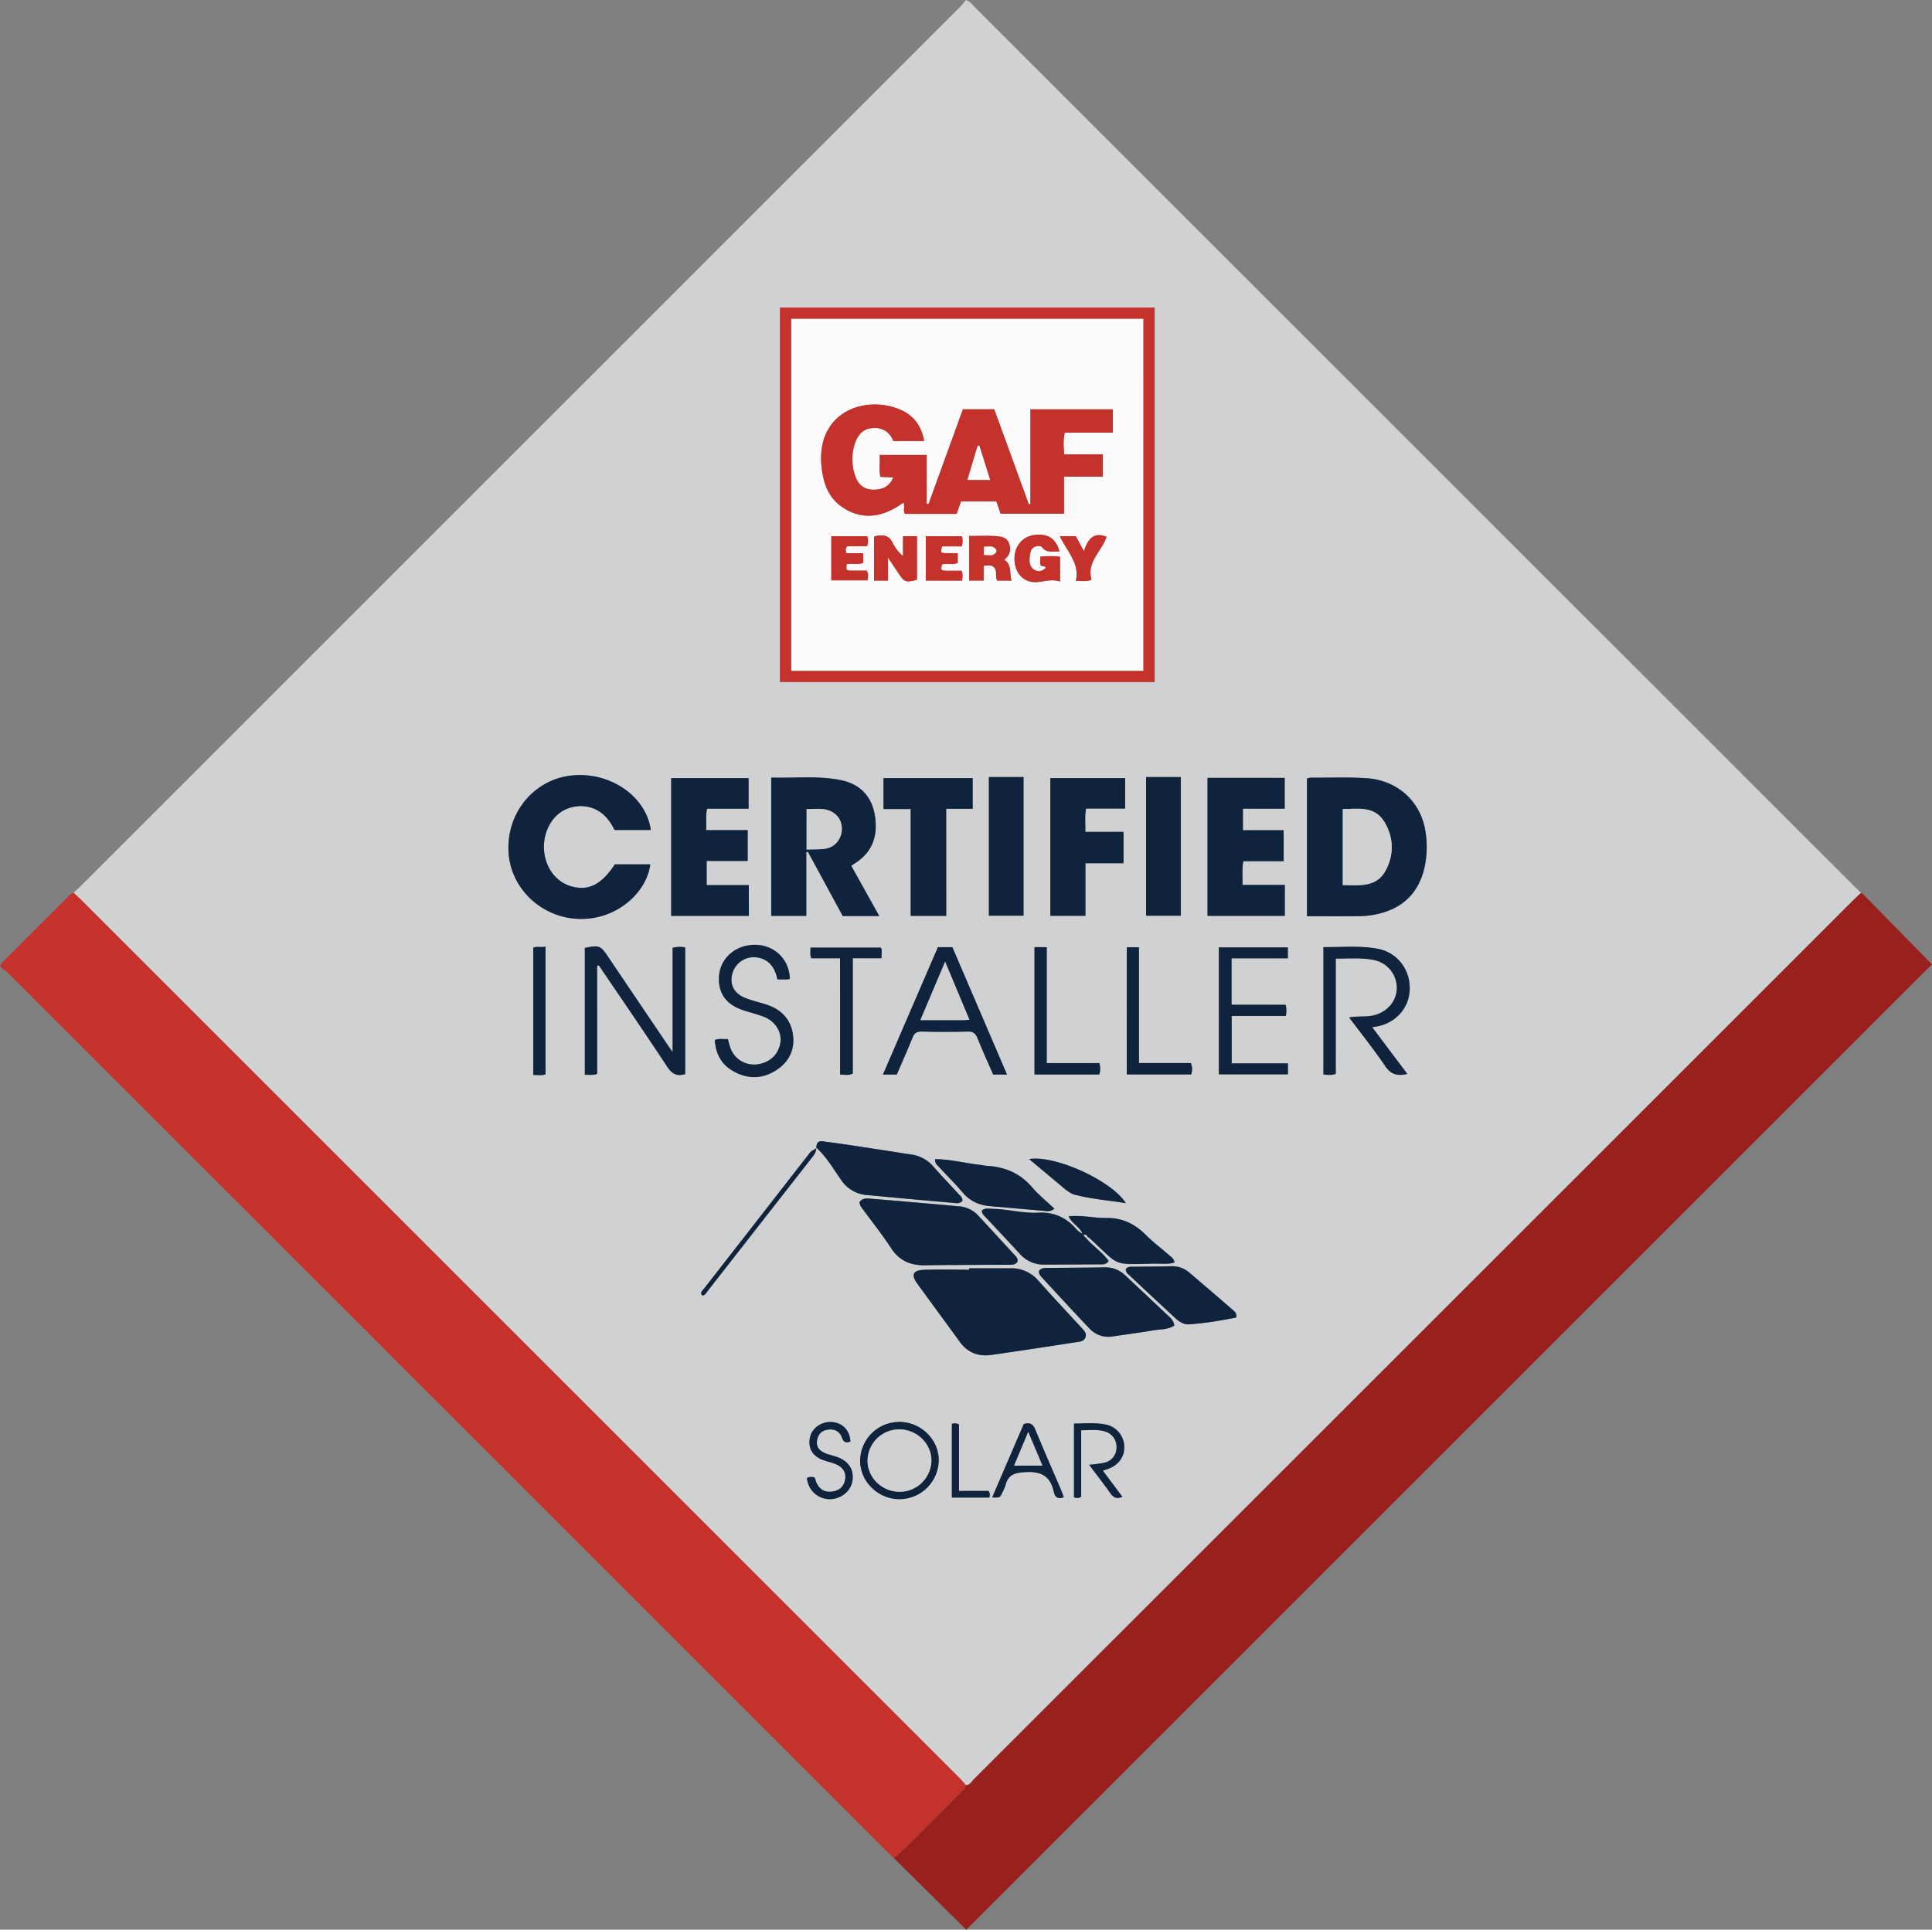 <svg id="Layer_1" data-name="Layer 1" xmlns="http://www.w3.org/2000/svg" viewBox="0 0 1191.72 1190.59"><rect x="0" y="0" width="1191.72" height="1190.59" fill="#808080" stroke="none"/><defs><style>.cls-1{fill:#d0d1d3;}.cls-2{fill:#99211d;}.cls-3{fill:#c5312b;}.cls-4{fill:#10233d;}.cls-5{fill:#fdfbfc;}</style></defs><path class="cls-1" d="M3117,3199.75c2.62-2.55,5.26-5.07,7.85-7.65q269.4-269.4,538.79-538.82c1.41-1.4,2.57-3.05,3.66-4.36,2.78.9,3.84,2.7,5.21,4.06q271.54,271.5,543.07,543c1.29,1.3,2.64,2.53,4,3.79-1.69,1.61-3.41,3.17-5.06,4.81q-271.05,271-542.11,542c-1.45,1.45-2.44,3.72-5,3.67-1.21-1.36-2.36-2.78-3.64-4.06q-271-271-542-542C3120.11,3202.71,3118.52,3201.25,3117,3199.75ZM3575.1,3357c6.25,5.73,10.49,13,15.26,19.87a21,21,0,0,0,16.17,9.42q26.34,2.51,52.7,4.79c2,.18,4.35.78,6-1.25.16-2.23-1.56-3.29-2.74-4.59-5-5.54-10.3-10.9-15.19-16.57a22.17,22.17,0,0,0-14.19-7.49c-7.89-1.2-15.78-2.46-23.67-3.66-9.21-1.4-18.4-2.9-27.64-4-2.68-.33-6.76-1.84-6.63,3.61-1.1,1.27-2.81,1.47-4,3q-32.7,42.2-65.61,84.23c-.84,1.07-2.34,2.14-.89,3.82,1.93.14,2.49-1.52,3.35-2.62q32.56-41.66,65.12-83.34A8.3,8.3,0,0,0,3575.1,3357Zm167.25,55.07a13.18,13.18,0,0,1,1.61,1.12c19.45,17.8,12.74,15.8,41.41,15.45,3.53,0,7.18.52,10.71-.75-.43-2.56-2.3-3.56-3.75-4.83-4.63-4.06-9.63-7.74-13.94-12.11-6.8-6.88-14.64-10.61-24.4-10.47-7.52.12-15-1.93-23.25-1,2.18,4.69,7,6.44,8.51,10.73a13.57,13.57,0,0,1-3.92-3c-6.14-7.24-14-10.47-23.39-10s-18.67-2.16-28.08-2.38c-2.29-.05-4.6-.69-6.63,1.08,0,1.94,1.34,3,2.45,4.2,7,7.56,14.14,15,21.11,22.65a19.44,19.44,0,0,0,15.08,6.47q17,0,34-.15c1.91,0,4,.33,5.57-2.11-3.84-5.4-9.53-9.08-13.86-14Zm41.43-573.37H3552.72v231h231.06Zm94,375.52c11,0,21.82.1,32.59-.06a52.63,52.63,0,0,0,10.4-1.19c15.42-3.3,25.45-12.46,29.27-27.91a59.07,59.07,0,0,0,1-21.85c-2.47-19.32-17-32.83-36.46-34.12-11.49-.77-23-.25-34.47-.37a10.16,10.16,0,0,0-2.34.55Zm-263.83-.12c-6.07-10.86-11.7-20.94-17.33-31,1-.71,1.54-1.11,2.1-1.46,10.49-6.53,14.63-16.36,12.46-29.63-1.91-11.7-9-19.31-21-21.76-14.15-2.89-28.48-1.14-42.93-1.58V3214h21.63V3174.7l1-.25,21.5,39.63ZM3473,3161c-2.85-20.55-24.71-35.78-48.07-33.69s-40.79,22.49-39.72,46.79c1,23.08,20.79,41.67,44.64,41.78,23.31.11,40.8-17.2,42.82-33.67h-21.84c-8.44,12.71-16.47,16.64-27.21,13.46-9.67-2.87-16.34-12.44-16.54-23.71s6.09-21.41,15.44-24.48a22.05,22.05,0,0,1,14.22-.07c6.92,2.33,11,7.68,13.89,13.59Zm196.36,270.44v.82c-9.33,0-18.66-.25-28,.08-6.72.25-7.94,3.14-4,8.53,8.7,12,17.52,23.88,26.19,35.88,4.93,6.82,11.64,9.23,19.65,8.08,17.29-2.47,34.55-5.13,51.81-7.79,2.24-.35,5-.41,6-2.86,1.14-2.75-1.05-4.65-2.73-6.48-8.77-9.58-17.68-19-26.3-28.74a21.66,21.66,0,0,0-17.19-7.53Q3682.09,3431.45,3669.35,3431.43ZM3533.49,3214v-19h-26v-14.92h25.3v-19h-25.66c.43-4.68-.46-8.81.65-13.23h25.57V3129h-47.74V3214Zm282.91-85.17V3214h47.68v-19.07H3838c.2-5.17-.49-9.76.54-14.62h24.85v-19.12h-25.13v-13.28H3864v-19Zm-50.83.15h-46.12v84.94h21.64V3181.5h23.5v-19.3H3741c.15-5.06-.47-9.5.47-14.4h24.07Zm-66.42,298.56c.52-2.17-.91-3.46-2.13-4.79q-11-12-22-23.88a17.94,17.94,0,0,0-11.87-5.72q-27.08-2.48-54.18-4.69c-2.52-.2-5.38-.51-7.17,2,0,2.37,1.55,3.79,2.7,5.38,5.56,7.67,11.53,15.08,16.67,23s12.09,10.79,21.08,10.67c17-.24,33.95-.22,50.93-.32C3695.32,3429.24,3697.57,3429.49,3699.15,3427.56ZM3655.23,3214V3147.9h16.35V3129h-55v19.11h16.76V3214Zm140.68,252.73a8.28,8.28,0,0,0-2.85-5.15q-13.82-13-27.64-26a17.47,17.47,0,0,0-12.74-4.72c-11.49.19-23,.23-34.46.35-2.13,0-4.36-.16-5.78,1.91-.18,1.77.84,2.92,1.84,4,9.72,10.51,19.4,21.06,29.26,31.43a15.92,15.92,0,0,0,14.54,4.89c8.39-1.25,16.8-2.33,25.16-3.76C3787.4,3469,3791.87,3469.35,3795.91,3466.74Zm-356-222,1.11-.18c14.09,20.79,28.31,41.49,42.13,62.45,2.94,4.46,6,6.16,11.12,4.6v-78.19a19.1,19.1,0,0,0-7.75.25v64.37c-1.83-2.61-2.76-3.91-3.65-5.24l-36-53.34c-4.9-7.25-5.52-7.5-14.51-5.7v78.31c2.66-.15,4.94.42,7.59-.6Zm241.65-116.39v85.52h21.38v-85.52Zm97,0v85.54h21.42v-85.54Zm117,112c7.91,0,15.33-.61,22.74.71a17.66,17.66,0,0,1,14.94,16.82c.21,8.39-5.61,15.33-14.19,17.45-4.82,1.19-9.79.35-15.23,1.33,7.71,10.3,15.38,19.89,22.26,30,3.47,5.12,7.42,6.32,13.62,4.84L3918,3282.71c1.49-.23,2.24-.34,3-.48,11.84-2.25,20-11.69,20.15-23.26.14-12.21-7.89-22.43-19.83-24.67-11-2.07-22.15-.93-33.4-1v78.57c2.63.25,4.91.65,7.6-.38Zm-202.78,71.54L3659,3233.32h-8.92c-11.26,26.08-22.52,52.18-33.92,78.6h8.54c3.28-7.62,6.65-15.18,9.76-22.85,1.1-2.69,2.52-3.75,5.53-3.69,9.48.22,19,.27,28.46,0,3.51-.1,4.91,1.29,6.12,4.28,3,7.53,6.41,14.92,9.6,22.27Zm-180.23-21.31c.49,8.29,3.86,14.85,11,19,9,5.2,18.11,5.25,26.88-.41,7.44-4.8,11.26-11.92,10.41-20.75-1-10.61-7.46-17-17.51-20.05-4.13-1.24-8.36-2.26-12.34-3.89-7-2.87-9.7-8.89-7.38-15.8a13.74,13.74,0,0,1,15.4-9c7.47,1.37,10.66,6.63,12.15,13.48,2.09,0,3.91,0,5.74,0a13.28,13.28,0,0,0,1.89-.3c-.37-14.17-12.76-23.51-26.91-20.44-9.38,2-16.12,9.53-16.76,18.67-.71,10,3.94,17.12,13.71,20.65,4.68,1.69,9.6,2.74,14.21,4.59,6.86,2.74,10.85,9.39,9.94,15.67-1.09,7.5-6.57,12.67-14.44,13.6a15.43,15.43,0,0,1-16.26-9.8c-.72-1.8-1.13-3.72-1.76-5.87C3517.77,3290.25,3515.15,3289.42,3512.47,3290.6Zm318.74-21.77v-28.68h34.71v-6.73H3823.4v78.3H3866V3305h-34.7v-29.23h33.37a13.86,13.86,0,0,0-.12-6.9Zm2.8,193c.66-2.62-.84-3.68-2-4.72q-13.38-11.59-26.87-23.08a16.26,16.26,0,0,0-11.52-3.87c-7.32.24-14.64.18-22,.3-1.92,0-4-.38-5.57,1.28-.33,1.82.87,2.82,2,3.83,9.47,8.86,18.92,17.75,28.46,26.54,2.35,2.17,5.2,4.08,8.43,3.88C3814.78,3465.41,3824.51,3463.63,3834,3461.86Zm-185.59-97.78c-.34,2.8,1.3,3.71,2.36,4.87,5,5.4,10.18,10.56,14.93,16.14,4.57,5.35,10.34,7.52,17.07,8.07,10.63.86,21.23,1.9,31.86,2.75,2.17.18,4.55,1.07,7.25-1.25-4.75-4.51-9.7-8.47-13.74-13.21-7.44-8.7-16.83-12.64-28-13.23-1.32-.07-2.62-.43-3.94-.58C3667,3366.61,3658,3364.16,3648.42,3364.08Zm61.23-130.78v78.52h40a12.57,12.57,0,0,0,0-7h-32.46V3233.3Zm-119.91,6.88v71.73c2.9.07,5.19.7,7.81-.62v-71.14h17.68c-.06-2.64.67-4.77-.37-6.55h-43.39c0,2.36-.51,4.34.5,6.58Zm176.87-6.81v78.44h39.72a9.63,9.63,0,0,0-.21-7h-32v-71.45Zm-116,316.49c-.06-12.89-11-23.54-24.19-23.59a24.14,24.14,0,0,0-24.28,24c0,12.82,11,23.59,24.17,23.64A24.26,24.26,0,0,0,3650.59,3549.86ZM3766,3391.24c-8.42-13.72-43.69-29.91-59.63-27.18,7.25,6.06,14.08,11.76,20.89,17.48,2.3,1.94,4.7,3.85,7.63,4.6C3745,3388.74,3755.39,3389.51,3766,3391.24Zm-358-158.23c-2.88.56-5.35-.39-7.54.61v78.52c2.74,0,5.18.5,7.54-.37Zm343.78,323.29c1.37-.49,2-.73,2.6-.92,6.78-2.15,10.9-7.54,10.63-13.93a14.11,14.11,0,0,0-11.66-13.7c-6.36-1.3-12.8-.53-19.33-.58v45.58c1.41.32,2.63.71,4.43-.43v-41c5,0,9.54-.62,14,.54a9.89,9.89,0,0,1,7.82,9.7,9.58,9.58,0,0,1-7.59,9.81,86.44,86.44,0,0,1-9.31,1.25c4.58,6.11,9.05,11.84,13.24,17.78,1.91,2.71,4,3.4,7.29,2C3759.89,3567.05,3756,3561.89,3751.84,3556.3Zm-48.78-28.77q-9.57,22.24-19.5,45.3c4.76.16,4.77.17,6.09-2.67a29.85,29.85,0,0,0,2.17-5c1.53-6,5.11-7.43,11.36-7.92,10.2-.8,16.31,2.09,18.45,12.34.65,3.1,2.61,4.51,6.09,3.07-.5-1.36-.94-2.74-1.51-4.07-5.34-12.51-10.82-25-16-37.54C3708.82,3527.6,3707,3526.31,3703.06,3527.53Zm-133.83,33.36c.32,1.34.51,2.49.88,3.58a14.11,14.11,0,0,0,14.83,9.34c6.64-.8,11.72-5.54,12.49-11.67.84-6.77-2.58-11.89-9.66-14.31-2-.7-4.15-1.19-6.18-1.9-3.74-1.31-6.63-3.54-6.09-7.95.43-3.55,2.46-6.22,6.21-6.91,4.3-.8,7.76.77,9.23,4.91,1.1,3.09,2.69,3.25,5.17,2.35-.32-6.74-4.64-11.36-11.07-12s-12.68,3.61-13.88,9.59c-1.31,6.57,1.63,11.53,8.32,13.91,2.81,1,5.82,1.56,8.48,2.85,3.56,1.74,5.61,4.86,4.94,8.94-.73,4.42-3.63,7.07-8.08,7.6-5,.6-8.22-1.76-10-6.39-.33-.86-.19-2-1.34-2.53C3572.2,3560.21,3570.87,3559.88,3569.23,3560.89Zm89.49-33.45v45.41h23.08a4.31,4.31,0,0,0-.46-4.08h-18.25v-41A5.13,5.13,0,0,0,3658.72,3527.44Z" transform="translate(-3071.56 -2648.92)"/><path class="cls-2" d="M3667.28,3750.32c2.6,0,3.59-2.22,5-3.67q271.09-271,542.11-542c1.65-1.64,3.37-3.2,5.06-4.81.32.11.72.13.93.35,14.45,14.72,28.88,29.46,42.86,43.73l-595.63,595.63L3623,3795.43c14.92-13.79,28.86-28.57,43.26-42.89A7.08,7.08,0,0,0,3667.28,3750.32Z" transform="translate(-3071.56 -2648.92)"/><path class="cls-3" d="M3667.28,3750.32a7.08,7.08,0,0,1-1,2.22c-14.4,14.32-28.34,29.1-43.26,42.89-1.57-1.48-3.19-2.93-4.71-4.45q-271.1-271.07-542.19-542.12c-1.4-1.39-3.28-2.29-4.54-3.83.89-2.34,2.29-3.13,3.31-4.16q19.05-19.11,38.17-38.17c1.16-1.15,2.08-2.67,3.91-2.94,1.57,1.49,3.16,2.95,4.69,4.48q271,271,542,542C3664.92,3747.54,3666.07,3749,3667.28,3750.32Z" transform="translate(-3071.56 -2648.92)"/><path class="cls-3" d="M3783.78,2838.68v231H3552.72v-231Zm-7,7H3559.64v217.13h217.13Z" transform="translate(-3071.56 -2648.92)"/><path class="cls-4" d="M3877.74,3214.2v-84.95a10.16,10.16,0,0,1,2.34-.55c11.49.12,23-.4,34.47.37,19.43,1.29,34,14.8,36.46,34.12a59.07,59.07,0,0,1-1,21.85c-3.82,15.45-13.85,24.61-29.27,27.91a52.63,52.63,0,0,1-10.4,1.19C3899.56,3214.3,3888.77,3214.2,3877.74,3214.2Zm22.07-66.11V3195c10.23.1,20.87,1.55,26.5-9,5.32-10,5-20.72-1.09-30.41S3909.16,3148.14,3899.81,3148.09Z" transform="translate(-3071.56 -2648.92)"/><path class="cls-4" d="M3613.91,3214.08h-22.5l-21.5-39.63-1,.25V3214h-21.63v-85.33c14.45.44,28.78-1.31,42.93,1.58,12,2.45,19.07,10.06,21,21.76,2.17,13.27-2,23.1-12.46,29.63-.56.35-1.09.75-2.1,1.46C3602.21,3193.14,3607.84,3203.22,3613.91,3214.08Zm-44.83-41c7.38-.65,15.24,1.49,20-6.26,2.79-4.57,2.24-10.9-1.08-14.51-5.38-5.84-12.31-4.11-18.88-4.27Z" transform="translate(-3071.56 -2648.92)"/><path class="cls-4" d="M3473,3161h-22.37c-2.92-5.91-7-11.26-13.89-13.59a22.05,22.05,0,0,0-14.22.07c-9.35,3.07-15.64,13.13-15.44,24.48s6.87,20.84,16.54,23.71c10.74,3.18,18.77-.75,27.21-13.46h21.84c-2,16.47-19.51,33.78-42.82,33.67-23.85-.11-43.62-18.7-44.64-41.78-1.07-24.3,16.23-44.68,39.72-46.79S3470.14,3140.44,3473,3161Z" transform="translate(-3071.56 -2648.92)"/><path class="cls-4" d="M3669.35,3431.43q12.74,0,25.47,0A21.66,21.66,0,0,1,3712,3439c8.62,9.71,17.53,19.16,26.3,28.74,1.68,1.83,3.87,3.73,2.73,6.48-1,2.45-3.79,2.51-6,2.86-17.26,2.66-34.52,5.32-51.81,7.79-8,1.15-14.72-1.26-19.65-8.08-8.67-12-17.49-23.9-26.19-35.88-3.92-5.39-2.7-8.28,4-8.53,9.31-.33,18.64-.08,28-.08Z" transform="translate(-3071.56 -2648.92)"/><path class="cls-4" d="M3533.49,3214h-47.93V3129h47.74v18.87h-25.57c-1.11,4.42-.22,8.55-.65,13.23h25.66v19h-25.3V3195h26Z" transform="translate(-3071.56 -2648.92)"/><path class="cls-4" d="M3816.4,3128.85H3864v19h-25.78v13.28h25.13v19.12H3838.5c-1,4.86-.34,9.45-.54,14.62h26.12V3214H3816.4Z" transform="translate(-3071.56 -2648.92)"/><path class="cls-4" d="M3765.57,3129v18.8H3741.5c-.94,4.9-.32,9.34-.47,14.4h23.56v19.3h-23.5v32.44h-21.64V3129Z" transform="translate(-3071.56 -2648.92)"/><path class="cls-4" d="M3699.15,3427.56c-1.58,1.93-3.83,1.68-6,1.7-17,.1-33.95.08-50.93.32-9,.12-16-2.8-21.08-10.67s-11.11-15.36-16.67-23c-1.15-1.59-2.7-3-2.7-5.38,1.79-2.53,4.65-2.22,7.17-2q27.11,2.2,54.18,4.69a17.94,17.94,0,0,1,11.87,5.72q11,11.91,22,23.88C3698.24,3424.1,3699.67,3425.39,3699.15,3427.56Z" transform="translate(-3071.56 -2648.92)"/><path class="cls-4" d="M3741.54,3412.85c4.33,5,10,8.64,13.86,14-1.56,2.44-3.66,2.1-5.57,2.11q-17,.12-34,.15a19.44,19.44,0,0,1-15.08-6.47c-7-7.62-14.08-15.09-21.11-22.65-1.11-1.19-2.49-2.26-2.45-4.2,2-1.77,4.34-1.13,6.63-1.08,9.41.22,18.61,2.83,28.08,2.38s17.25,2.79,23.39,10a13.57,13.57,0,0,0,3.92,3c-1.5-4.29-6.33-6-8.51-10.73,8.25-.9,15.73,1.15,23.25,1,9.76-.14,17.6,3.59,24.4,10.47,4.31,4.37,9.31,8.05,13.94,12.11,1.45,1.27,3.32,2.27,3.75,4.83-3.53,1.27-7.18.71-10.71.75-28.67.35-22,2.35-41.41-15.45a13.18,13.18,0,0,0-1.61-1.12,1.92,1.92,0,0,0-2.54-1.16Z" transform="translate(-3071.56 -2648.92)"/><path class="cls-4" d="M3655.23,3214h-21.94v-65.94h-16.76V3129h55v18.94h-16.35Z" transform="translate(-3071.56 -2648.92)"/><path class="cls-4" d="M3795.91,3466.74c-4,2.61-8.51,2.23-12.67,2.94-8.36,1.43-16.77,2.51-25.16,3.76a15.92,15.92,0,0,1-14.54-4.89c-9.86-10.37-19.54-20.92-29.26-31.43-1-1.08-2-2.23-1.84-4,1.42-2.07,3.65-1.89,5.78-1.91,11.49-.12,23-.16,34.46-.35a17.47,17.47,0,0,1,12.74,4.72q13.86,13,27.64,26A8.28,8.28,0,0,1,3795.91,3466.74Z" transform="translate(-3071.56 -2648.92)"/><path class="cls-4" d="M3439.87,3244.75v66.73c-2.65,1-4.93.45-7.59.6v-78.31c9-1.8,9.61-1.55,14.51,5.7l36,53.34c.89,1.33,1.82,2.63,3.65,5.24v-64.37a19.1,19.1,0,0,1,7.75-.25v78.19c-5.11,1.56-8.18-.14-11.12-4.6-13.82-21-28-41.66-42.13-62.45Z" transform="translate(-3071.56 -2648.92)"/><path class="cls-4" d="M3575.14,3357.07c-.12-5.44,4-3.93,6.64-3.6,9.24,1.13,18.43,2.63,27.64,4,7.89,1.2,15.78,2.46,23.67,3.66a22.17,22.17,0,0,1,14.19,7.49c4.89,5.67,10.14,11,15.19,16.57,1.18,1.3,2.9,2.36,2.74,4.59-1.63,2-3.94,1.43-6,1.25q-26.36-2.29-52.7-4.79a21,21,0,0,1-16.17-9.42c-4.77-6.83-9-14.14-15.26-19.87Z" transform="translate(-3071.56 -2648.92)"/><path class="cls-4" d="M3681.52,3128.36h21.38v85.52h-21.38Z" transform="translate(-3071.56 -2648.92)"/><path class="cls-4" d="M3778.5,3128.36h21.42v85.54H3778.5Z" transform="translate(-3071.56 -2648.92)"/><path class="cls-4" d="M3895.48,3240.37v71.08c-2.69,1-5,.63-7.6.38v-78.57c11.25.11,22.38-1,33.4,1,11.94,2.24,20,12.46,19.83,24.67-.13,11.57-8.31,21-20.15,23.26-.75.14-1.5.25-3,.48l21.65,28.84c-6.2,1.48-10.15.28-13.62-4.84-6.88-10.14-14.55-19.73-22.26-30,5.44-1,10.41-.14,15.23-1.33,8.58-2.12,14.4-9.06,14.19-17.45a17.66,17.66,0,0,0-14.94-16.82C3910.81,3239.76,3903.39,3240.36,3895.48,3240.37Z" transform="translate(-3071.56 -2648.92)"/><path class="cls-4" d="M3692.7,3311.91h-8.5c-3.19-7.35-6.57-14.74-9.6-22.27-1.21-3-2.61-4.38-6.12-4.28-9.48.29-19,.24-28.46,0-3-.06-4.43,1-5.53,3.69-3.11,7.67-6.48,15.23-9.76,22.85h-8.54c11.4-26.42,22.66-52.52,33.92-78.6H3659Zm-23.18-33.83c-5-11.86-9.76-23.36-15-35.79l-15.25,36c9.33,0,17.78,0,26.22,0C3666.65,3278.3,3667.78,3278.18,3669.52,3278.08Z" transform="translate(-3071.56 -2648.92)"/><path class="cls-4" d="M3512.47,3290.6c2.68-1.18,5.3-.35,8-.64.63,2.15,1,4.07,1.76,5.87a15.43,15.43,0,0,0,16.26,9.8c7.87-.93,13.35-6.1,14.44-13.6.91-6.28-3.08-12.93-9.94-15.67-4.61-1.85-9.53-2.9-14.21-4.59-9.77-3.53-14.42-10.67-13.71-20.65.64-9.14,7.38-16.64,16.76-18.67,14.15-3.07,26.54,6.27,26.91,20.44a13.28,13.28,0,0,1-1.89.3c-1.83,0-3.65,0-5.74,0-1.49-6.85-4.68-12.11-12.15-13.48a13.74,13.74,0,0,0-15.4,9c-2.32,6.91.33,12.93,7.38,15.8,4,1.63,8.21,2.65,12.34,3.89,10.05,3,16.49,9.44,17.51,20.05.85,8.83-3,15.95-10.41,20.75-8.77,5.66-17.91,5.61-26.88.41C3516.33,3305.45,3513,3298.89,3512.47,3290.6Z" transform="translate(-3071.56 -2648.92)"/><path class="cls-4" d="M3831.21,3268.83h33.32a13.86,13.86,0,0,1,.12,6.9h-33.37V3305H3866v6.76H3823.4v-78.3h42.52v6.73h-34.71Z" transform="translate(-3071.56 -2648.92)"/><path class="cls-4" d="M3834,3461.86c-9.5,1.77-19.23,3.55-29.11,4.16-3.23.2-6.08-1.71-8.43-3.88-9.54-8.79-19-17.68-28.46-26.54-1.08-1-2.28-2-2-3.83,1.56-1.66,3.65-1.24,5.57-1.28,7.32-.12,14.64-.06,22-.3a16.26,16.26,0,0,1,11.52,3.87q13.5,11.46,26.87,23.08C3833.17,3458.18,3834.67,3459.24,3834,3461.86Z" transform="translate(-3071.56 -2648.92)"/><path class="cls-4" d="M3648.42,3364.08c9.54.08,18.59,2.53,27.82,3.56,1.32.15,2.62.51,3.94.58,11.14.59,20.53,4.53,28,13.23,4,4.74,9,8.7,13.74,13.21-2.7,2.32-5.08,1.43-7.25,1.25-10.63-.85-21.23-1.89-31.86-2.75-6.73-.55-12.5-2.72-17.07-8.07-4.75-5.58-10-10.74-14.93-16.14C3649.72,3367.79,3648.08,3366.88,3648.42,3364.08Z" transform="translate(-3071.56 -2648.92)"/><path class="cls-4" d="M3709.65,3233.3h7.54v71.56h32.46a12.57,12.57,0,0,1,0,7h-40Z" transform="translate(-3071.56 -2648.92)"/><path class="cls-4" d="M3589.74,3240.18H3572c-1-2.24-.48-4.22-.5-6.58h43.39c1,1.78.31,3.91.37,6.55h-17.68v71.14c-2.62,1.32-4.91.69-7.81.62Z" transform="translate(-3071.56 -2648.92)"/><path class="cls-4" d="M3766.61,3233.37h7.47v71.45h32a9.63,9.63,0,0,1,.21,7h-39.72Z" transform="translate(-3071.56 -2648.92)"/><path class="cls-4" d="M3650.59,3549.86a24.26,24.26,0,0,1-24.3,24c-13.14,0-24.15-10.82-24.17-23.64a24.14,24.14,0,0,1,24.28-24C3639.6,3526.32,3650.53,3537,3650.59,3549.86Zm-24.11,19.45a19.59,19.59,0,0,0,19.6-19.22c.1-10.35-8.87-19.18-19.57-19.27a19.49,19.49,0,0,0-19.81,19.48C3606.77,3560.75,3615.7,3569.33,3626.48,3569.31Z" transform="translate(-3071.56 -2648.92)"/><path class="cls-4" d="M3766,3391.24c-10.63-1.73-21-2.5-31.11-5.1-2.93-.75-5.33-2.66-7.63-4.6-6.81-5.72-13.64-11.42-20.89-17.48C3722.33,3361.33,3757.6,3377.52,3766,3391.24Z" transform="translate(-3071.56 -2648.92)"/><path class="cls-4" d="M3408.06,3233v78.76c-2.36.87-4.8.32-7.54.37v-78.52C3402.71,3232.62,3405.18,3233.57,3408.06,3233Z" transform="translate(-3071.56 -2648.92)"/><path class="cls-4" d="M3751.84,3556.3c4.18,5.59,8,10.75,12.08,16.15-3.32,1.36-5.38.67-7.29-2-4.19-5.94-8.66-11.67-13.24-17.78a86.44,86.44,0,0,0,9.31-1.25,9.58,9.58,0,0,0,7.59-9.81,9.89,9.89,0,0,0-7.82-9.7c-4.42-1.16-8.92-.57-14-.54v41c-1.8,1.14-3,.75-4.43.43v-45.58c6.53,0,13-.72,19.33.58a14.11,14.11,0,0,1,11.66,13.7c.27,6.39-3.85,11.78-10.63,13.93C3753.82,3555.57,3753.21,3555.81,3751.84,3556.3Z" transform="translate(-3071.56 -2648.92)"/><path class="cls-4" d="M3703.06,3527.53c3.92-1.22,5.76.07,7.17,3.49,5.16,12.58,10.64,25,16,37.54.57,1.33,1,2.71,1.51,4.07-3.48,1.44-5.44,0-6.09-3.07-2.14-10.25-8.25-13.14-18.45-12.34-6.25.49-9.83,1.88-11.36,7.92a29.85,29.85,0,0,1-2.17,5c-1.32,2.84-1.33,2.83-6.09,2.67Q3693.48,3549.78,3703.06,3527.53Zm11.5,25.67c-3-7.1-5.69-13.51-8.76-20.78l-8.71,20.78Z" transform="translate(-3071.56 -2648.92)"/><path class="cls-4" d="M3569.23,3560.89c1.64-1,3-.68,4.26-.61,1.15.48,1,1.67,1.34,2.53,1.77,4.63,5,7,10,6.39,4.45-.53,7.35-3.18,8.08-7.6.67-4.08-1.38-7.2-4.94-8.94-2.66-1.29-5.67-1.86-8.48-2.85-6.69-2.38-9.63-7.34-8.32-13.91,1.2-6,7.39-10.26,13.88-9.59s10.75,5.28,11.07,12c-2.48.9-4.07.74-5.17-2.35-1.47-4.14-4.93-5.71-9.23-4.91-3.75.69-5.78,3.36-6.21,6.91-.54,4.41,2.35,6.64,6.09,7.95,2,.71,4.15,1.2,6.18,1.9,7.08,2.42,10.5,7.54,9.66,14.31-.77,6.13-5.85,10.87-12.49,11.67a14.11,14.11,0,0,1-14.83-9.34C3569.74,3563.38,3569.55,3562.23,3569.23,3560.89Z" transform="translate(-3071.56 -2648.92)"/><path class="cls-4" d="M3575.1,3357a8.3,8.3,0,0,1-1.95,5.15q-32.59,41.64-65.12,83.34c-.86,1.1-1.42,2.76-3.35,2.62-1.45-1.68.05-2.75.89-3.82q32.82-42.11,65.61-84.23c1.16-1.49,2.87-1.69,4-3Z" transform="translate(-3071.56 -2648.92)"/><path class="cls-4" d="M3658.72,3527.44a5.13,5.13,0,0,1,4.37.37v41h18.25a4.31,4.31,0,0,1,.46,4.08h-23.08Z" transform="translate(-3071.56 -2648.92)"/><path class="cls-5" d="M3776.77,2845.64v217.13H3559.64V2845.64ZM3644.28,2960l-1.15-.29v-30.07h-28.9c.16,4.67-.47,9.07.36,13.5l8,.37c-2.3,5.64-6.61,7.39-11.58,7.56-5.27.18-9.49-2.18-11.44-7.23a30.92,30.92,0,0,1-1.67-17.63c1.56-7.62,5.08-12.16,10.55-13,6.77-1,11.65,1.64,14.15,7.82h19c-1.69-9.59-6.76-16.16-15.42-19.63-22.25-8.93-51.39,2.6-47.85,35.54,1,9.68,3.9,18.62,12.37,24.58,11.73,8.27,24.66,7.38,38.12-2.54,1.13,2.25-.42,4.89.91,7h31.88c1-2.74,1.84-5.22,2.71-7.71h21.82c.9,2.59,1.75,5.07,2.62,7.58h39.1V2943h23.91v-13.76H3728c-.35-4.66-.71-8.87.33-13.48H3758v-14.31h-50.88v58.34l-1,.21q-10.66-29.33-21.33-58.6h-19.29C3658.43,2921,3651.35,2940.49,3644.28,2960Zm-7.11,19.74h-8.6V2992a25,25,0,0,1-6.32-8c-2.57-5.58-6.8-5.12-11.52-4.16v27.28h8.56v-14.22c2.66,4,4.49,6.68,6.28,9.4,3.85,5.85,4.67,6.16,11.6,4.28Zm87.88,9.45c-2.11-8.16-7.56-11.41-16-10-7.36,1.2-12.12,7.55-11.67,15.58.43,7.82,5.4,13.4,12.7,13.39,5,0,10-2.26,15.38-.34v-15.29a53,53,0,0,0-12.21,0c.11,2-.47,3.76.42,5.39.7,1,2.34-.33,2.93,1.5-2.14,2.06-4.52,2.79-7.11,1.09-3.11-2-3.06-5.32-2.69-8.51.31-2.72,1-5.4,4.24-6,1.05-.21,2.82-.11,3.28.54C3717.07,2990.33,3721,2989,3725.05,2989.14Zm-29.55,18c-1.48-4.57.43-9.67-4.5-12.85,3.52-2.8,4.27-6.25,3-10s-4.92-4.38-8.17-4.59c-5.41-.34-10.85-.09-16.46-.09v27.5h8.92v-9.16c2.44-.13,4.62-.59,6.21.77,2.52,2.17.66,5.75,2.13,8.41Zm-30.51,0c.25-2.18.57-3.95-.34-6.12-2.52,0-5.14,0-7.76,0-5.12,0-5.12,0-4.33-3.86,3.14-.95,6.56.5,9.73-1v-6c-2.5,0-4.8,0-7.09,0-3.48-.09-3.48-.12-2.62-4.19h12.2a10.87,10.87,0,0,0,.07-6.26h-22.22v27.37Zm-58.56-27.36h-22.09V3007h22.3c.3-2.15.7-3.92-.51-6-2.47,0-5.11,0-7.74,0-5,0-5,0-4.59-3.92,3.3-.83,6.87.49,10.18-.83v-6h-10.33c-.49-1.72-.89-3,.7-4.3h12A8.43,8.43,0,0,0,3606.43,2979.76Zm128.7-.06h-9.82c4.21,9.22,12.44,16.44,9.89,27.55,3.59,0,6.38.64,9.63-.65-3.18-11,6.39-17.67,9.32-26.51-8.27-3.34-11.59,1.73-14,8.83C3738.11,2985.21,3736.57,2982.35,3735.13,2979.7Z" transform="translate(-3071.56 -2648.92)"/><path class="cls-1" d="M3899.81,3148.09c9.35,0,19.36-2.08,25.41,7.48s6.41,20.41,1.09,30.41c-5.63,10.58-16.27,9.13-26.5,9Z" transform="translate(-3071.56 -2648.92)"/><path class="cls-1" d="M3569.08,3173.12v-25c6.57.16,13.5-1.57,18.88,4.27,3.32,3.61,3.87,9.94,1.08,14.51C3584.32,3174.61,3576.46,3172.47,3569.08,3173.12Z" transform="translate(-3071.56 -2648.92)"/><path class="cls-1" d="M3741.54,3412.85l-1.73-2a1.92,1.92,0,0,1,2.54,1.16Z" transform="translate(-3071.56 -2648.92)"/><path class="cls-1" d="M3669.52,3278.08c-1.74.1-2.87.22-4,.22-8.44,0-16.89,0-26.22,0l15.25-36C3659.76,3254.72,3664.56,3266.22,3669.52,3278.08Z" transform="translate(-3071.56 -2648.92)"/><path class="cls-1" d="M3626.48,3569.31c-10.78,0-19.71-8.56-19.78-19a19.49,19.49,0,0,1,19.81-19.48c10.7.09,19.67,8.92,19.57,19.27A19.59,19.59,0,0,1,3626.48,3569.31Z" transform="translate(-3071.56 -2648.92)"/><path class="cls-1" d="M3714.56,3553.2h-17.47l8.71-20.78C3708.87,3539.69,3711.56,3546.1,3714.56,3553.2Z" transform="translate(-3071.56 -2648.92)"/><path class="cls-3" d="M3644.28,2960c7.07-19.46,14.15-38.92,21.27-58.54h19.29q10.65,29.25,21.33,58.6l1-.21v-58.34H3758v14.31H3728.3c-1,4.61-.68,8.82-.33,13.48h23.8V2943h-23.91v22.82h-39.1c-.87-2.51-1.72-5-2.62-7.58h-21.82c-.87,2.49-1.74,5-2.71,7.71h-31.88c-1.33-2.12.22-4.76-.91-7-13.46,9.92-26.39,10.81-38.12,2.54-8.47-6-11.33-14.9-12.37-24.58-3.54-32.94,25.6-44.47,47.85-35.54,8.66,3.47,13.73,10,15.42,19.63h-19c-2.5-6.18-7.38-8.84-14.15-7.82-5.47.82-9,5.36-10.55,13a30.92,30.92,0,0,0,1.67,17.63c1.95,5.05,6.17,7.41,11.44,7.23,5-.17,9.28-1.92,11.58-7.56l-8-.37c-.83-4.43-.2-8.83-.36-13.5h28.9v30.07Zm38-14.93c-2.34-7.47-4.49-14.36-6.65-21.25l-1,.21c-2.08,6.93-4.16,13.86-6.31,21Z" transform="translate(-3071.56 -2648.92)"/><path class="cls-3" d="M3637.17,2979.69v26.92c-6.93,1.88-7.75,1.57-11.6-4.28-1.79-2.72-3.62-5.42-6.28-9.4v14.22h-8.56v-27.28c4.72-1,8.95-1.42,11.52,4.16a25,25,0,0,0,6.32,8v-12.3Z" transform="translate(-3071.56 -2648.92)"/><path class="cls-3" d="M3725.05,2989.14c-4.06-.16-8,1.19-10.77-2.75-.46-.65-2.23-.75-3.28-.54-3.2.64-3.93,3.32-4.24,6-.37,3.19-.42,6.47,2.69,8.51,2.59,1.7,5,1,7.11-1.09-.59-1.83-2.23-.52-2.93-1.5-.89-1.63-.31-3.41-.42-5.39a53,53,0,0,1,12.21,0v15.29c-5.4-1.92-10.34.34-15.38.34-7.3,0-12.27-5.57-12.7-13.39-.45-8,4.31-14.38,11.67-15.58C3717.49,2977.73,3722.94,2981,3725.05,2989.14Z" transform="translate(-3071.56 -2648.92)"/><path class="cls-3" d="M3695.5,3007.1h-8.86c-1.47-2.66.39-6.24-2.13-8.41-1.59-1.36-3.77-.9-6.21-.77v9.16h-8.92v-27.5c5.61,0,11-.25,16.46.09,3.25.21,6.89.79,8.17,4.59s.51,7.19-3,10C3695.93,2997.43,3694,3002.53,3695.5,3007.1Zm-17.07-15.82c2.69,0,5.21,1,7.2-1.19a1.84,1.84,0,0,0-.15-2.66c-2-2.16-4.48-1.09-7.05-1.22Z" transform="translate(-3071.56 -2648.92)"/><path class="cls-3" d="M3665,3007.12h-22.36v-27.37h22.22a10.87,10.87,0,0,1-.07,6.26h-12.2c-.86,4.07-.86,4.1,2.62,4.19,2.29.06,4.59,0,7.09,0v6c-3.17,1.47-6.59,0-9.73,1-.79,3.83-.79,3.84,4.33,3.86,2.62,0,5.24,0,7.76,0C3665.56,3003.17,3665.24,3004.94,3665,3007.12Z" transform="translate(-3071.56 -2648.92)"/><path class="cls-3" d="M3606.43,2979.76a8.43,8.43,0,0,1-.08,6.17h-12c-1.59,1.34-1.19,2.58-.7,4.3H3604v6c-3.31,1.32-6.88,0-10.18.83-.41,3.91-.41,3.91,4.59,3.92,2.63,0,5.27,0,7.74,0,1.21,2.08.81,3.85.51,6h-22.3v-27.24Z" transform="translate(-3071.56 -2648.92)"/><path class="cls-3" d="M3735.13,2979.7c1.44,2.65,3,5.51,5,9.22,2.45-7.1,5.77-12.17,14-8.83-2.93,8.84-12.5,15.5-9.32,26.51-3.25,1.29-6,.64-9.63.65,2.55-11.11-5.68-18.33-9.89-27.55Z" transform="translate(-3071.56 -2648.92)"/><path class="cls-5" d="M3682.29,2945h-14c2.15-7.18,4.23-14.11,6.31-21l1-.21C3677.8,2930.66,3680,2937.55,3682.29,2945Z" transform="translate(-3071.56 -2648.92)"/><path class="cls-5" d="M3678.43,2991.28v-5.07c2.57.13,5.05-.94,7.05,1.22a1.84,1.84,0,0,1,.15,2.66C3683.64,2992.24,3681.12,2991.3,3678.43,2991.28Z" transform="translate(-3071.56 -2648.92)"/></svg>